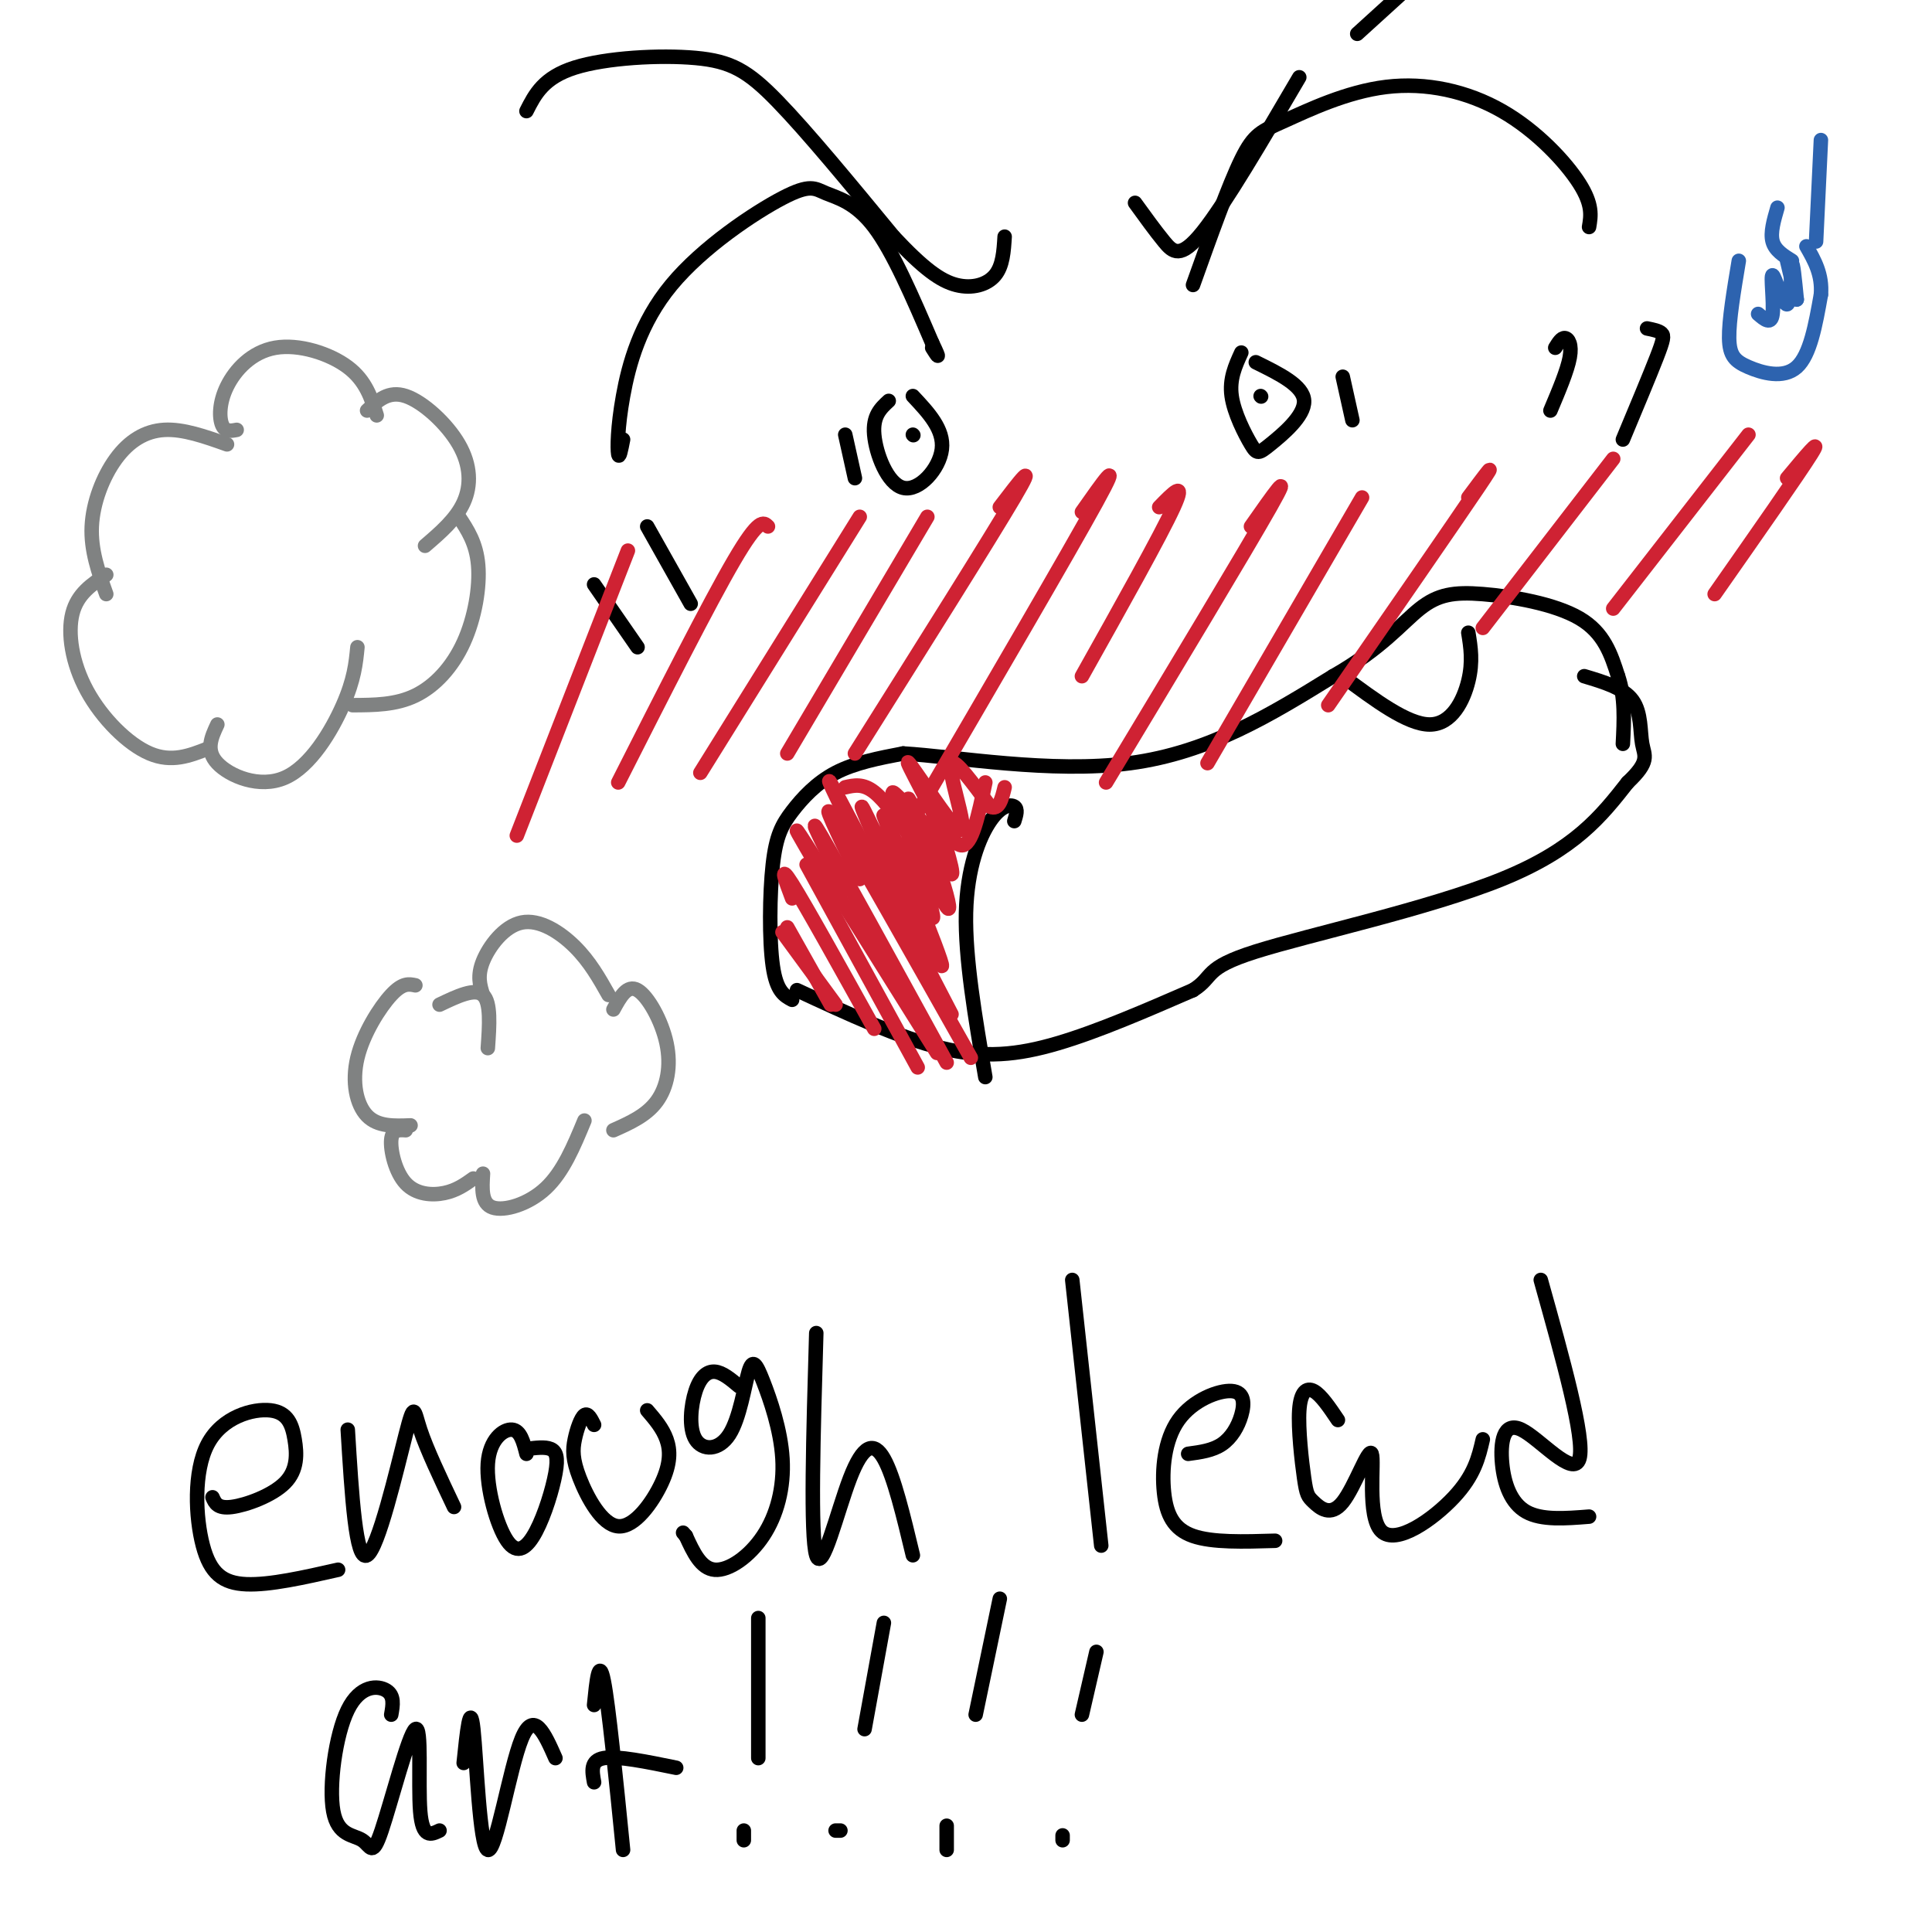 <svg viewBox='0 0 400 400' version='1.1' xmlns='http://www.w3.org/2000/svg' xmlns:xlink='http://www.w3.org/1999/xlink'><g fill='none' stroke='rgb(0,0,0)' stroke-width='3' stroke-linecap='round' stroke-linejoin='round'><path d='M164,207c-1.619,-0.856 -3.238,-1.713 -4,-7c-0.762,-5.287 -0.668,-15.005 0,-21c0.668,-5.995 1.911,-8.268 4,-11c2.089,-2.732 5.026,-5.923 9,-8c3.974,-2.077 8.987,-3.038 14,-4'/><path d='M187,156c10.756,0.622 30.644,4.178 47,2c16.356,-2.178 29.178,-10.089 42,-18'/><path d='M276,140c10.080,-5.732 14.279,-11.062 18,-14c3.721,-2.938 6.963,-3.483 13,-3c6.037,0.483 14.868,1.995 20,5c5.132,3.005 6.566,7.502 8,12'/><path d='M335,140c1.500,4.333 1.250,9.167 1,14'/><path d='M165,205c10.622,4.933 21.244,9.867 30,12c8.756,2.133 15.644,1.467 24,-1c8.356,-2.467 18.178,-6.733 28,-11'/><path d='M247,205c4.548,-2.857 1.917,-4.500 13,-8c11.083,-3.500 35.881,-8.857 51,-15c15.119,-6.143 20.560,-13.071 26,-20'/><path d='M337,162c4.702,-4.429 3.458,-5.500 3,-8c-0.458,-2.500 -0.131,-6.429 -2,-9c-1.869,-2.571 -5.935,-3.786 -10,-5'/><path d='M278,140c6.711,5.000 13.422,10.000 18,10c4.578,0.000 7.022,-5.000 8,-9c0.978,-4.000 0.489,-7.000 0,-10'/><path d='M210,170c0.393,-1.244 0.786,-2.488 0,-3c-0.786,-0.512 -2.750,-0.292 -5,3c-2.250,3.292 -4.786,9.655 -5,19c-0.214,9.345 1.893,21.673 4,34'/><path d='M129,91c-0.404,2.072 -0.808,4.144 -1,3c-0.192,-1.144 -0.171,-5.503 1,-12c1.171,-6.497 3.490,-15.130 10,-23c6.510,-7.870 17.209,-14.975 23,-18c5.791,-3.025 6.675,-1.968 9,-1c2.325,0.968 6.093,1.848 10,7c3.907,5.152 7.954,14.576 12,24'/><path d='M193,71c2.000,4.167 1.000,2.583 0,1'/><path d='M247,59c3.683,-10.308 7.366,-20.615 10,-26c2.634,-5.385 4.220,-5.846 9,-8c4.780,-2.154 12.756,-6.000 21,-7c8.244,-1.000 16.758,0.846 24,5c7.242,4.154 13.212,10.615 16,15c2.788,4.385 2.394,6.692 2,9'/><path d='M257,73c-1.249,2.730 -2.498,5.461 -2,9c0.498,3.539 2.742,7.887 4,10c1.258,2.113 1.531,1.992 4,0c2.469,-1.992 7.134,-5.855 7,-9c-0.134,-3.145 -5.067,-5.573 -10,-8'/><path d='M184,83c-1.673,1.542 -3.345,3.083 -3,7c0.345,3.917 2.708,10.208 6,11c3.292,0.792 7.512,-3.917 8,-8c0.488,-4.083 -2.756,-7.542 -6,-11'/><path d='M134,109c0.000,0.000 9.000,16.000 9,16'/><path d='M123,121c0.000,0.000 9.000,13.000 9,13'/><path d='M322,72c0.644,-1.044 1.289,-2.089 2,-2c0.711,0.089 1.489,1.311 1,4c-0.489,2.689 -2.244,6.844 -4,11'/><path d='M341,68c1.222,0.244 2.444,0.489 3,1c0.556,0.511 0.444,1.289 -1,5c-1.444,3.711 -4.222,10.356 -7,17'/><path d='M109,23c1.762,-3.476 3.524,-6.952 10,-9c6.476,-2.048 17.667,-2.667 25,-2c7.333,0.667 10.810,2.619 17,9c6.190,6.381 15.095,17.190 24,28'/><path d='M185,49c6.202,6.619 9.708,9.167 13,10c3.292,0.833 6.369,-0.048 8,-2c1.631,-1.952 1.815,-4.976 2,-8'/><path d='M235,42c2.089,2.889 4.178,5.778 6,8c1.822,2.222 3.378,3.778 8,-2c4.622,-5.778 12.311,-18.889 20,-32'/><path d='M281,7c0.000,0.000 11.000,-10.000 11,-10'/></g>
<g fill='none' stroke='rgb(207,34,51)' stroke-width='3' stroke-linecap='round' stroke-linejoin='round'><path d='M130,114c0.000,0.000 -23.000,59.000 -23,59'/><path d='M159,109c-0.917,-0.917 -1.833,-1.833 -7,7c-5.167,8.833 -14.583,27.417 -24,46'/><path d='M178,107c0.000,0.000 -33.000,53.000 -33,53'/><path d='M192,107c0.000,0.000 -29.000,49.000 -29,49'/><path d='M207,105c4.000,-5.250 8.000,-10.500 3,-2c-5.000,8.500 -19.000,30.750 -33,53'/><path d='M224,106c4.333,-6.167 8.667,-12.333 3,-2c-5.667,10.333 -21.333,37.167 -37,64'/><path d='M240,105c2.833,-2.917 5.667,-5.833 3,0c-2.667,5.833 -10.833,20.417 -19,35'/><path d='M259,109c4.500,-6.417 9.000,-12.833 4,-4c-5.000,8.833 -19.500,32.917 -34,57'/><path d='M282,103c0.000,0.000 -32.000,55.000 -32,55'/><path d='M304,103c3.417,-4.583 6.833,-9.167 2,-2c-4.833,7.167 -17.917,26.083 -31,45'/><path d='M334,95c0.000,0.000 -27.000,35.000 -27,35'/><path d='M362,90c0.000,0.000 -28.000,36.000 -28,36'/><path d='M370,99c3.750,-4.500 7.500,-9.000 5,-5c-2.500,4.000 -11.250,16.500 -20,29'/></g>
<g fill='none' stroke='rgb(128,130,130)' stroke-width='3' stroke-linecap='round' stroke-linejoin='round'><path d='M22,123c-1.613,-4.530 -3.226,-9.060 -3,-14c0.226,-4.940 2.292,-10.292 5,-14c2.708,-3.708 6.060,-5.774 10,-6c3.940,-0.226 8.470,1.387 13,3'/><path d='M49,89c-1.188,0.225 -2.376,0.450 -3,-1c-0.624,-1.450 -0.683,-4.574 1,-8c1.683,-3.426 5.107,-7.153 10,-8c4.893,-0.847 11.255,1.187 15,4c3.745,2.813 4.872,6.407 6,10'/><path d='M22,119c-2.982,1.964 -5.964,3.929 -7,8c-1.036,4.071 -0.125,10.250 3,16c3.125,5.750 8.464,11.071 13,13c4.536,1.929 8.268,0.464 12,-1'/><path d='M45,150c-1.244,2.667 -2.488,5.333 0,8c2.488,2.667 8.708,5.333 14,3c5.292,-2.333 9.655,-9.667 12,-15c2.345,-5.333 2.673,-8.667 3,-12'/><path d='M76,85c2.214,-2.095 4.429,-4.190 8,-3c3.571,1.190 8.500,5.667 11,10c2.500,4.333 2.571,8.524 1,12c-1.571,3.476 -4.786,6.238 -8,9'/><path d='M95,107c1.810,2.732 3.619,5.464 4,10c0.381,4.536 -0.667,10.875 -3,16c-2.333,5.125 -5.952,9.036 -10,11c-4.048,1.964 -8.524,1.982 -13,2'/><path d='M86,204c-1.315,-0.280 -2.631,-0.560 -5,2c-2.369,2.560 -5.792,7.958 -7,13c-1.208,5.042 -0.202,9.726 2,12c2.202,2.274 5.601,2.137 9,2'/><path d='M91,208c3.667,-1.750 7.333,-3.500 9,-2c1.667,1.500 1.333,6.250 1,11'/><path d='M100,206c-0.619,-1.964 -1.238,-3.929 0,-7c1.238,-3.071 4.333,-7.250 8,-8c3.667,-0.750 7.905,1.929 11,5c3.095,3.071 5.048,6.536 7,10'/><path d='M84,234c-1.405,-0.095 -2.810,-0.190 -3,2c-0.190,2.190 0.833,6.667 3,9c2.167,2.333 5.476,2.524 8,2c2.524,-0.524 4.262,-1.762 6,-3'/><path d='M100,243c-0.200,3.089 -0.400,6.178 2,7c2.400,0.822 7.400,-0.622 11,-4c3.600,-3.378 5.800,-8.689 8,-14'/><path d='M127,209c1.429,-2.613 2.857,-5.226 5,-4c2.143,1.226 5.000,6.292 6,11c1.000,4.708 0.143,9.060 -2,12c-2.143,2.940 -5.571,4.470 -9,6'/></g>
<g fill='none' stroke='rgb(207,34,51)' stroke-width='3' stroke-linecap='round' stroke-linejoin='round'><path d='M163,192c0.000,0.000 9.000,16.000 9,16'/><path d='M162,193c0.000,0.000 11.000,15.000 11,15'/><path d='M164,186c-1.417,-3.750 -2.833,-7.500 0,-3c2.833,4.500 9.917,17.250 17,30'/><path d='M167,179c0.000,0.000 23.000,42.000 23,42'/><path d='M169,179c-3.083,-5.250 -6.167,-10.500 -2,-4c4.167,6.500 15.583,24.750 27,43'/><path d='M175,184c-4.250,-8.500 -8.500,-17.000 -5,-11c3.500,6.000 14.750,26.500 26,47'/><path d='M178,182c-4.417,-9.083 -8.833,-18.167 -5,-12c3.833,6.167 15.917,27.583 28,49'/><path d='M177,173c-3.667,-7.583 -7.333,-15.167 -4,-9c3.333,6.167 13.667,26.083 24,46'/><path d='M191,196c-7.347,-16.625 -14.694,-33.251 -12,-28c2.694,5.251 15.428,32.378 16,32c0.572,-0.378 -11.017,-28.263 -12,-31c-0.983,-2.737 8.640,19.673 10,21c1.360,1.327 -5.543,-18.428 -6,-21c-0.457,-2.572 5.531,12.038 8,17c2.469,4.962 1.420,0.275 0,-4c-1.420,-4.275 -3.210,-8.137 -5,-12'/><path d='M190,170c-1.551,-3.617 -2.929,-6.660 -1,-3c1.929,3.660 7.167,14.022 8,14c0.833,-0.022 -2.737,-10.429 -3,-12c-0.263,-1.571 2.782,5.694 5,6c2.218,0.306 3.609,-6.347 5,-13'/><path d='M175,163c1.833,-0.417 3.667,-0.833 6,1c2.333,1.833 5.167,5.917 8,10'/><path d='M187,168c-1.711,-2.711 -3.422,-5.422 -1,-3c2.422,2.422 8.975,9.978 9,8c0.025,-1.978 -6.480,-13.491 -7,-15c-0.520,-1.509 4.943,6.987 8,11c3.057,4.013 3.708,3.542 3,0c-0.708,-3.542 -2.774,-10.155 -2,-11c0.774,-0.845 4.387,4.077 8,9'/><path d='M205,167c1.833,0.833 2.417,-1.583 3,-4'/></g>
<g fill='none' stroke='rgb(45,99,175)' stroke-width='3' stroke-linecap='round' stroke-linejoin='round'><path d='M360,54c-1.030,6.173 -2.060,12.345 -2,16c0.060,3.655 1.208,4.792 4,6c2.792,1.208 7.226,2.488 10,0c2.774,-2.488 3.887,-8.744 5,-15'/><path d='M377,61c0.333,-4.167 -1.333,-7.083 -3,-10'/><path d='M376,50c0.000,0.000 1.000,-21.000 1,-21'/><path d='M364,65c1.352,1.163 2.705,2.325 3,0c0.295,-2.325 -0.467,-8.139 0,-8c0.467,0.139 2.164,6.230 3,6c0.836,-0.230 0.810,-6.780 1,-8c0.190,-1.220 0.595,2.890 1,7'/><path d='M372,62c-0.167,-0.167 -1.083,-4.083 -2,-8'/><path d='M371,54c-1.750,-1.083 -3.500,-2.167 -4,-4c-0.500,-1.833 0.250,-4.417 1,-7'/></g>
<g fill='none' stroke='rgb(0,0,0)' stroke-width='3' stroke-linecap='round' stroke-linejoin='round'><path d='M189,90c0.000,0.000 0.100,0.100 0.1,0.1'/><path d='M261,82c0.000,0.000 0.100,0.100 0.1,0.1'/><path d='M175,90c0.000,0.000 2.000,9.000 2,9'/><path d='M278,78c0.000,0.000 2.000,9.000 2,9'/><path d='M44,310c0.519,1.192 1.039,2.383 4,2c2.961,-0.383 8.365,-2.341 11,-5c2.635,-2.659 2.501,-6.020 2,-9c-0.501,-2.980 -1.369,-5.580 -5,-6c-3.631,-0.420 -10.025,1.341 -13,7c-2.975,5.659 -2.532,15.216 -1,21c1.532,5.784 4.152,7.795 9,8c4.848,0.205 11.924,-1.398 19,-3'/><path d='M72,296c0.833,13.690 1.667,27.381 4,26c2.333,-1.381 6.167,-17.833 8,-25c1.833,-7.167 1.667,-5.048 3,-1c1.333,4.048 4.167,10.024 7,16'/><path d='M109,301c-0.620,-2.427 -1.241,-4.855 -3,-5c-1.759,-0.145 -4.657,1.992 -5,7c-0.343,5.008 1.869,12.886 4,16c2.131,3.114 4.179,1.464 6,-2c1.821,-3.464 3.413,-8.740 4,-12c0.587,-3.260 0.168,-4.503 -1,-5c-1.168,-0.497 -3.084,-0.249 -5,0'/><path d='M123,295c-0.635,-1.265 -1.270,-2.530 -2,-2c-0.730,0.530 -1.555,2.856 -2,5c-0.445,2.144 -0.509,4.105 1,8c1.509,3.895 4.590,9.724 8,10c3.410,0.276 7.149,-5.003 9,-9c1.851,-3.997 1.815,-6.714 1,-9c-0.815,-2.286 -2.407,-4.143 -4,-6'/><path d='M153,287c-1.710,-1.437 -3.419,-2.874 -5,-3c-1.581,-0.126 -3.033,1.059 -4,4c-0.967,2.941 -1.447,7.640 0,10c1.447,2.360 4.823,2.382 7,-1c2.177,-3.382 3.157,-10.168 4,-13c0.843,-2.832 1.549,-1.709 3,2c1.451,3.709 3.647,10.004 4,16c0.353,5.996 -1.136,11.691 -4,16c-2.864,4.309 -7.104,7.231 -10,7c-2.896,-0.231 -4.448,-3.616 -6,-7'/><path d='M142,318c-1.000,-1.167 -0.500,-0.583 0,0'/><path d='M169,276c-0.619,21.012 -1.238,42.024 0,46c1.238,3.976 4.333,-9.083 7,-16c2.667,-6.917 4.905,-7.690 7,-4c2.095,3.690 4.048,11.845 6,20'/><path d='M222,265c0.000,0.000 6.000,55.000 6,55'/><path d='M246,301c2.526,-0.339 5.053,-0.677 7,-2c1.947,-1.323 3.316,-3.629 4,-6c0.684,-2.371 0.683,-4.807 -2,-5c-2.683,-0.193 -8.049,1.855 -11,6c-2.951,4.145 -3.487,10.385 -3,15c0.487,4.615 1.996,7.604 6,9c4.004,1.396 10.502,1.198 17,1'/><path d='M277,294c-1.750,-2.596 -3.500,-5.192 -5,-6c-1.500,-0.808 -2.749,0.173 -3,4c-0.251,3.827 0.497,10.499 1,14c0.503,3.501 0.760,3.831 2,5c1.240,1.169 3.462,3.178 6,0c2.538,-3.178 5.392,-11.543 6,-10c0.608,1.543 -1.029,12.992 2,16c3.029,3.008 10.722,-2.426 15,-7c4.278,-4.574 5.139,-8.287 6,-12'/><path d='M319,265c4.600,16.451 9.199,32.903 8,37c-1.199,4.097 -8.198,-4.159 -12,-6c-3.802,-1.841 -4.408,2.735 -4,7c0.408,4.265 1.831,8.219 5,10c3.169,1.781 8.085,1.391 13,1'/><path d='M81,355c0.348,-1.967 0.696,-3.935 -1,-5c-1.696,-1.065 -5.437,-1.228 -8,4c-2.563,5.228 -3.947,15.847 -3,21c0.947,5.153 4.226,4.839 6,6c1.774,1.161 2.042,3.796 4,-2c1.958,-5.796 5.604,-20.022 7,-21c1.396,-0.978 0.542,11.292 1,17c0.458,5.708 2.229,4.854 4,4'/><path d='M96,365c0.673,-6.494 1.345,-12.988 2,-7c0.655,5.988 1.292,24.458 3,25c1.708,0.542 4.488,-16.845 7,-23c2.512,-6.155 4.756,-1.077 7,4'/><path d='M123,353c0.500,-5.000 1.000,-10.000 2,-5c1.000,5.000 2.500,20.000 4,35'/><path d='M123,369c-0.417,-2.250 -0.833,-4.500 2,-5c2.833,-0.500 8.917,0.750 15,2'/><path d='M157,335c0.000,0.000 0.000,29.000 0,29'/><path d='M154,379c0.000,0.000 0.000,2.000 0,2'/><path d='M183,336c0.000,0.000 -4.000,22.000 -4,22'/><path d='M174,379c0.000,0.000 -1.000,0.000 -1,0'/><path d='M207,331c0.000,0.000 -5.000,24.000 -5,24'/><path d='M196,378c0.000,0.000 0.000,5.000 0,5'/><path d='M227,342c0.000,0.000 -3.000,13.000 -3,13'/><path d='M220,380c0.000,0.000 0.000,1.000 0,1'/></g>
</svg>